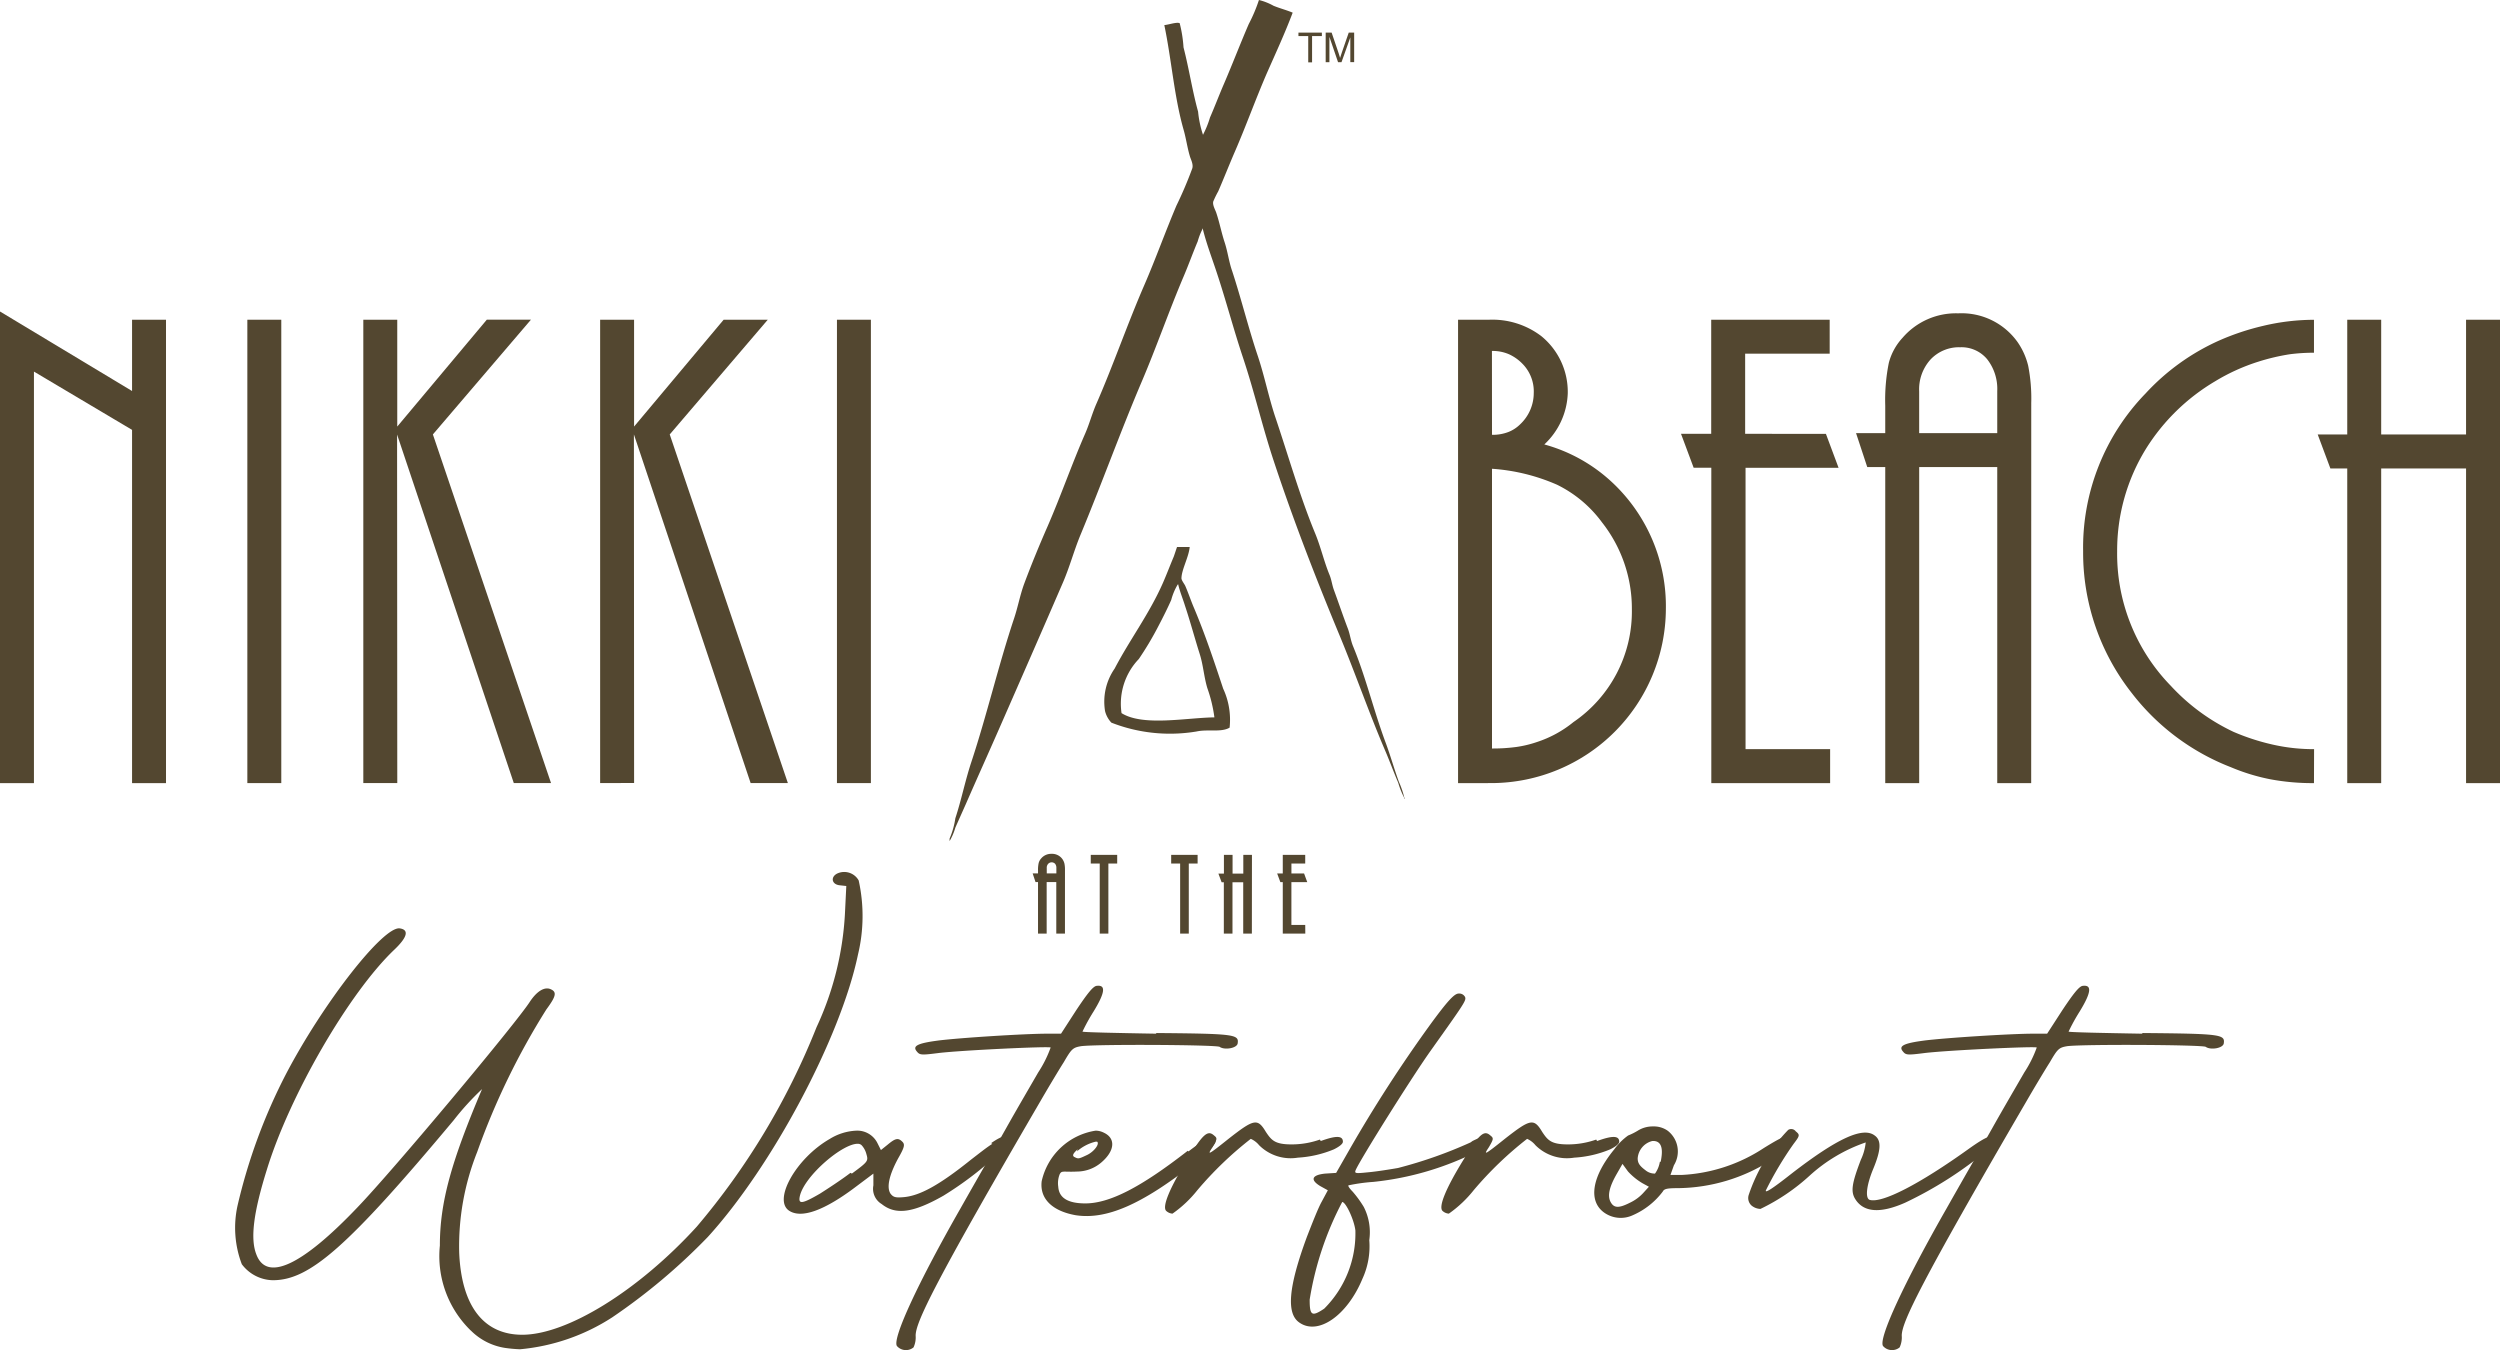 <?xml version="1.0" encoding="UTF-8"?><svg xmlns="http://www.w3.org/2000/svg" width="118.507" height="64" viewBox="0 0 118.507 64">
  <g id="Group_5342" data-name="Group 5342" transform="translate(0 0)">
    <path id="Path_499" data-name="Path 499" d="M7.869,93.217H6.26V76.472L1.609,73.709V93.217H0V70.861l6.26,3.769V71.252H7.869Z" transform="translate(0 -56.095)" fill="#534730"/>
    <rect id="Rectangle_1283" data-name="Rectangle 1283" width="1.609" height="21.965" transform="translate(11.725 15.156)" fill="#534730"/>
    <path id="Path_500" data-name="Path 500" d="M82.646,94.691V72.727h1.609V77.79L88.5,72.724l2.092,0-4.648,5.439,5.6,16.526-1.765,0L84.247,78.168l.009,16.523Z" transform="translate(-65.424 -57.57)" fill="#534730"/>
    <path id="Path_501" data-name="Path 501" d="M136.518,94.691V72.727h1.609V77.79l4.246-5.065,2.092,0-4.648,5.439,5.6,16.526-1.765,0-5.533-16.527.009,16.523Z" transform="translate(-108.07 -57.57)" fill="#534730"/>
    <rect id="Rectangle_1284" data-name="Rectangle 1284" width="1.609" height="21.965" transform="translate(39.674 15.156)" fill="#534730"/>
    <path id="Path_502" data-name="Path 502" d="M331.7,94.7V72.735h1.448a3.829,3.829,0,0,1,2.494.773A3.406,3.406,0,0,1,336.9,76.23a3.485,3.485,0,0,1-1.111,2.416,7.659,7.659,0,0,1,3.219,1.8,8.035,8.035,0,0,1,2.543,6,8.293,8.293,0,0,1-8.239,8.253Zm1.609-16.51a2.087,2.087,0,0,0,.764-.129,1.636,1.636,0,0,0,.571-.37,2.034,2.034,0,0,0,.644-1.481,1.864,1.864,0,0,0-.547-1.4,2.1,2.1,0,0,0-.635-.443,1.96,1.96,0,0,0-.8-.153Zm0,14.869a8.2,8.2,0,0,0,1.15-.072,5.264,5.264,0,0,0,.974-.233,5.386,5.386,0,0,0,1.738-.948,6.348,6.348,0,0,0,2.768-5.352,6.6,6.6,0,0,0-1.416-4.115,5.825,5.825,0,0,0-2.132-1.784,9.229,9.229,0,0,0-3.082-.756Z" transform="translate(-262.584 -57.578)" fill="#534730"/>
    <path id="Path_503" data-name="Path 503" d="M389.5,94.7h-5.632V79.75h-.837l-.6-1.609h1.432V72.734h5.616v1.609h-4.007v3.8H389.3l.6,1.609h-4.409V93.09H389.5Z" transform="translate(-302.747 -57.578)" fill="#534730"/>
    <path id="Path_504" data-name="Path 504" d="M430.514,93.538h-1.609V78.556h-3.7V93.538h-1.609V78.556h-.853l-.531-1.609h1.384v-1.3a8.875,8.875,0,0,1,.169-2.028,2.775,2.775,0,0,1,.652-1.191,3.341,3.341,0,0,1,2.639-1.159,3.256,3.256,0,0,1,2.816,1.368,3.333,3.333,0,0,1,.5,1.119,8.067,8.067,0,0,1,.145,1.762Zm-1.609-16.59v-2a2.28,2.28,0,0,0-.475-1.5,1.578,1.578,0,0,0-1.279-.571,1.854,1.854,0,0,0-1.4.571,2.106,2.106,0,0,0-.547,1.521v1.979Z" transform="translate(-334.23 -56.416)" fill="#534730"/>
    <path id="Path_505" data-name="Path 505" d="M484.814,94.7a10.832,10.832,0,0,1-2.084-.185,9.5,9.5,0,0,1-1.859-.571,10.9,10.9,0,0,1-4.715-3.54,10.759,10.759,0,0,1-2.285-6.694,10.49,10.49,0,0,1,2.961-7.482,10.648,10.648,0,0,1,3.492-2.51,11.8,11.8,0,0,1,2.076-.692,10.455,10.455,0,0,1,2.414-.289v1.561a8.975,8.975,0,0,0-1.143.072,10.061,10.061,0,0,0-1.5.354,9.392,9.392,0,0,0-2.036.924,9.668,9.668,0,0,0-3.283,3.2,9.181,9.181,0,0,0-1.368,4.855,8.965,8.965,0,0,0,2.542,6.383A9.638,9.638,0,0,0,481,92.27a10.563,10.563,0,0,0,1.819.595,8.76,8.76,0,0,0,2,.225Z" transform="translate(-375.125 -57.578)" fill="#534730"/>
    <path id="Path_506" data-name="Path 506" d="M535.872,94.7h-1.609V79.783H530.24V94.7h-1.609V79.783h-.8l-.6-1.609h1.4V72.734h1.609v5.439h4.023V72.734h1.609Z" transform="translate(-417.365 -57.578)" fill="#534730"/>
    <path id="Path_507" data-name="Path 507" d="M236.757,198.217h-.263v-2.445h-.6v2.445h-.263v-2.445h-.139l-.086-.263h.226V195.3a1.449,1.449,0,0,1,.028-.331.451.451,0,0,1,.106-.194.546.546,0,0,1,.431-.189.531.531,0,0,1,.459.223.549.549,0,0,1,.081.183,1.312,1.312,0,0,1,.024.288Zm-.263-2.707v-.326a.371.371,0,0,0-.078-.245.258.258,0,0,0-.209-.093.3.3,0,0,0-.228.093.344.344,0,0,0-.089.248v.323Z" transform="translate(-186.348 -154.035)" fill="#534730"/>
    <path id="Path_508" data-name="Path 508" d="M236.443,198.01h-.411v-2.445h-.456v2.445h-.41v-2.445h-.119l-.135-.41h.254v-.139a1.512,1.512,0,0,1,.03-.349.527.527,0,0,1,.124-.226.617.617,0,0,1,.485-.213.6.6,0,0,1,.52.254.628.628,0,0,1,.093.208,1.381,1.381,0,0,1,.026.3Zm-.263-.148h.115V195a1.249,1.249,0,0,0-.022-.27.476.476,0,0,0-.07-.158.457.457,0,0,0-.4-.191.47.47,0,0,0-.375.164.382.382,0,0,0-.09.164,1.388,1.388,0,0,0-.025.313v.287h-.2l.038.115h.16v2.445h.115v-2.445h.752Zm0-2.56h-.752v-.4a.417.417,0,0,1,.11-.3.375.375,0,0,1,.282-.116.33.33,0,0,1,.266.12.444.444,0,0,1,.094.293Zm-.6-.148h.456V194.9a.3.3,0,0,0-.06-.2.227.227,0,0,0-.327,0,.271.271,0,0,0-.069.2Z" transform="translate(-185.961 -153.754)" fill="#534730"/>
    <path id="Path_509" data-name="Path 509" d="M249.165,198.407H248.9v-3.322h-.426v-.263h1.106v.263h-.418Z" transform="translate(-196.699 -154.225)" fill="#534730"/>
    <path id="Path_510" data-name="Path 510" d="M248.959,198.2h-.41v-3.322h-.425v-.41h1.253v.41h-.418Zm-.263-.148h.115v-3.322h.418v-.115h-.958v.115h.426Z" transform="translate(-196.419 -153.944)" fill="#534730"/>
    <path id="Path_511" data-name="Path 511" d="M267.457,198.407h-.263v-3.322h-.426v-.263h1.106v.263h-.418Z" transform="translate(-211.179 -154.225)" fill="#534730"/>
    <path id="Path_512" data-name="Path 512" d="M267.251,198.2h-.41v-3.322h-.425v-.41h1.253v.41h-.418Zm-.263-.148h.115v-3.322h.418v-.115h-.958v.115h.426Z" transform="translate(-210.899 -153.944)" fill="#534730"/>
    <path id="Path_513" data-name="Path 513" d="M279.062,198.407H278.8v-2.434h-.656v2.434h-.263v-2.434h-.131l-.1-.263h.229v-.887h.263v.887h.656v-.887h.263Z" transform="translate(-219.794 -154.225)" fill="#534730"/>
    <path id="Path_514" data-name="Path 514" d="M278.734,198.2h-.41v-2.434h-.509V198.2h-.41v-2.434H277.3l-.152-.41h.261v-.888h.41v.888h.509v-.888h.41Zm-.263-.148h.115v-3.437h-.115v.887h-.8v-.887h-.115v.887h-.2l.043.115h.154v2.434h.115v-2.434h.8Z" transform="translate(-219.392 -153.944)" fill="#534730"/>
    <path id="Path_515" data-name="Path 515" d="M292.2,198.407h-.919v-2.44h-.136l-.1-.263h.234v-.882h.916v.263h-.654v.62h.622l.1.263h-.72v2.177h.656Z" transform="translate(-230.395 -154.225)" fill="#534730"/>
    <path id="Path_516" data-name="Path 516" d="M291.868,198.2H290.8v-2.44h-.114l-.152-.411h.266v-.882h1.064v.41h-.654v.472h.6l.151.411h-.752v2.029h.656Zm-.919-.148h.771v-.115h-.656v-2.325h.688l-.043-.115h-.645v-.767h.654v-.115h-.768v.882h-.2l.043.115h.159Z" transform="translate(-229.993 -153.944)" fill="#534730"/>
    <path id="Path_517" data-name="Path 517" d="M64.737,220.155a4.918,4.918,0,0,1-1.477-4.038c0-2.035.525-3.939,2-7.419a12.885,12.885,0,0,0-1.346,1.477c-5.023,6.007-6.828,7.583-8.568,7.583A1.882,1.882,0,0,1,53.872,217a4.859,4.859,0,0,1-.2-2.79,26.62,26.62,0,0,1,2.3-6.237c1.773-3.381,4.6-6.992,5.384-6.894.46.066.361.427-.263,1.018-2.134,2.035-4.957,6.894-6.04,10.439-.624,2-.788,3.25-.492,4,.492,1.313,2.167.525,4.793-2.232,1.707-1.773,7.55-8.765,8.174-9.75.328-.492.689-.722.985-.591s.263.328-.2.952a34.222,34.222,0,0,0-3.283,6.762,12.081,12.081,0,0,0-.854,4.76c.1,2.528,1.149,3.906,2.987,3.906,2.134,0,5.515-2.1,8.272-5.121a34.091,34.091,0,0,0,5.679-9.454,14.6,14.6,0,0,0,1.346-5.351l.066-1.346-.3-.033c-.394-.033-.459-.394-.131-.558a.785.785,0,0,1,1.018.328,7.8,7.8,0,0,1-.033,3.512c-.821,3.939-4.071,10.045-7.124,13.393a28.732,28.732,0,0,1-4.53,3.808,9.645,9.645,0,0,1-4.366,1.51,6.505,6.505,0,0,1-.722-.066,2.922,2.922,0,0,1-1.609-.821" transform="translate(-42.409 -157.072)" fill="#534730"/>
    <path id="Path_518" data-name="Path 518" d="M188.122,257.789c.624-.427.788-.394.788-.033,0,.066-.132.23-.361.46a16.311,16.311,0,0,1-2.692,2.068c-1.444.821-2.265.919-2.922.394a.841.841,0,0,1-.394-.886v-.558l-.788.591c-1.51,1.149-2.593,1.543-3.184,1.182-.821-.492.3-2.495,1.9-3.414a2.6,2.6,0,0,1,1.247-.394,1.066,1.066,0,0,1,1.018.591l.164.328.328-.263c.361-.3.492-.328.689-.131.131.131.1.263-.2.788-.427.788-.558,1.379-.361,1.674.131.164.23.2.624.164.755-.065,1.674-.558,3.184-1.772.427-.328.755-.591,1.018-.755Zm-6.6,1.444c.755-.558.788-.591.689-.919a.972.972,0,0,0-.23-.427.251.251,0,0,0-.164-.066c-.722-.033-2.528,1.51-2.758,2.462-.1.427.1.394.952-.1.361-.23,1.018-.657,1.445-.985Z" transform="translate(-141.14 -203.602)" fill="#534730"/>
    <path id="Path_519" data-name="Path 519" d="M216.212,226.479c3.742.033,3.939.066,3.874.492-.033.23-.624.328-.854.164-.131-.1-5.777-.131-6.565-.033-.394.066-.46.131-.821.755-.23.361-.722,1.182-1.083,1.805-5.088,8.732-5.942,10.538-5.942,11.161a1.123,1.123,0,0,1-.1.558.567.567,0,0,1-.788-.066c-.23-.361,1.05-3.086,3.02-6.533.722-1.28,1.707-2.987,2.167-3.808s1.149-2,1.51-2.626a5.564,5.564,0,0,0,.591-1.182c-.066-.066-4.235.131-5.318.262-.788.1-.886.1-1.018-.065-.23-.263,0-.394.985-.525,1.018-.131,4.136-.328,5.187-.328h.656l.722-1.116c.525-.788.788-1.116.952-1.149.459-.066.427.3-.132,1.214a9.2,9.2,0,0,0-.525.952c0,.033,1.576.066,3.512.1Z" transform="translate(-161.417 -177.511)" fill="#534730"/>
    <path id="Path_520" data-name="Path 520" d="M243.88,258.184c1.182-.919,1.313-.657,1.28-.46,0,.1-.328.492-1.083,1.083-2.429,1.9-4.1,2.626-5.548,2.4-1.116-.2-1.707-.788-1.609-1.608a3.106,3.106,0,0,1,2.56-2.4.874.874,0,0,1,.394.1c.558.263.525.853-.131,1.412a1.788,1.788,0,0,1-1.149.427c-.657.033-.722-.066-.821.131a1.137,1.137,0,0,0-.066.591q.049.788,1.28.788c1.149,0,2.626-.755,4.858-2.495Zm-5.252-.1c-.23.2-.263.3-.164.361.2.1.2.1.624-.1.328-.164.591-.525.459-.624h-.066a2.054,2.054,0,0,0-.886.46Z" transform="translate(-187.542 -203.603)" fill="#534730"/>
    <path id="Path_521" data-name="Path 521" d="M272.436,256.244c.722-.263,1.05-.263,1.05.033,0,.1-.164.23-.427.361a5.218,5.218,0,0,1-1.707.394,2.115,2.115,0,0,1-1.839-.591,1.052,1.052,0,0,0-.394-.3,16.976,16.976,0,0,0-2.528,2.429,5.628,5.628,0,0,1-1.182,1.116.488.488,0,0,1-.3-.131c-.2-.2.164-1.083,1.018-2.462.722-1.182.952-1.379,1.247-1.116.164.131.164.164-.066.558-.263.394-.23.394.755-.394,1.215-.952,1.379-.985,1.773-.328.263.394.427.591,1.215.591a4,4,0,0,0,1.346-.23Z" transform="translate(-209.829 -202.156)" fill="#534730"/>
    <path id="Path_522" data-name="Path 522" d="M302.254,233c.459-.23.821-.328.821-.066,0,.1-.033.263-.525.525a14.155,14.155,0,0,1-4.99,1.477,8.41,8.41,0,0,0-1.182.164c-.033.033.066.164.2.3a5.191,5.191,0,0,1,.525.722,2.645,2.645,0,0,1,.262,1.576,3.689,3.689,0,0,1-.328,1.838c-.722,1.74-2.1,2.692-2.987,2.068-.624-.427-.525-1.674.361-4.071.23-.591.525-1.346.689-1.641l.3-.558-.361-.2c-.492-.3-.394-.525.23-.591l.525-.033.657-1.149a66.351,66.351,0,0,1,3.775-5.843c.886-1.215,1.182-1.51,1.379-1.51a.308.308,0,0,1,.3.164c.066.164-.033.3-1.641,2.56-.886,1.248-3.316,5.121-3.545,5.646-.066.164,0,.164.624.1.361-.033.985-.131,1.379-.2a20.946,20.946,0,0,0,3.447-1.215Zm-5.548,4.235c-.066-.525-.459-1.346-.624-1.346a15.043,15.043,0,0,0-1.543,4.629c0,.755.1.821.689.427a5.042,5.042,0,0,0,1.477-3.742Z" transform="translate(-232.457 -178.911)" fill="#534730"/>
    <path id="Path_523" data-name="Path 523" d="M335.29,256.244c.722-.263,1.05-.263,1.05.033,0,.1-.164.23-.427.361a5.217,5.217,0,0,1-1.707.394,2.114,2.114,0,0,1-1.838-.591,1.053,1.053,0,0,0-.394-.3,16.976,16.976,0,0,0-2.528,2.429,5.628,5.628,0,0,1-1.182,1.116.488.488,0,0,1-.3-.131c-.2-.2.164-1.083,1.018-2.462.722-1.182.952-1.379,1.247-1.116.164.131.164.164-.066.558-.263.394-.23.394.755-.394,1.215-.952,1.379-.985,1.773-.328.262.394.427.591,1.214.591a4,4,0,0,0,1.346-.23Z" transform="translate(-259.585 -202.156)" fill="#534730"/>
    <path id="Path_524" data-name="Path 524" d="M372.1,256.845c.131.164-.132.492-1.05,1.018a8.331,8.331,0,0,1-4.366,1.313c-.558,0-.689.033-.755.164a3.561,3.561,0,0,1-1.412,1.116,1.355,1.355,0,0,1-1.379-.131c-.755-.558-.558-1.707.492-2.987a2.9,2.9,0,0,1,.657-.657,2.963,2.963,0,0,0,.46-.23,1.323,1.323,0,0,1,.722-.2,1.142,1.142,0,0,1,.689.2,1.243,1.243,0,0,1,.3,1.641l-.164.459h.525a7.761,7.761,0,0,0,3.907-1.28c.853-.525,1.182-.69,1.346-.493Zm-6.828,2.265-.3-.164a3.018,3.018,0,0,1-.689-.558l-.263-.361-.263.46c-.361.624-.459,1.05-.3,1.346s.394.3.919.033a2.03,2.03,0,0,0,.657-.492Zm.558-1.182q.2-.936-.3-.985h-.1a.914.914,0,0,0-.689.821c0,.23.1.361.361.558a.69.69,0,0,0,.46.164,1.314,1.314,0,0,0,.23-.558Z" transform="translate(-287.11 -202.855)" fill="#534730"/>
    <path id="Path_525" data-name="Path 525" d="M409.6,257.206c.033.1-.164.328-.525.624a18.426,18.426,0,0,1-3.906,2.495c-1.182.525-1.97.46-2.363-.164-.23-.361-.164-.755.262-1.871a2.5,2.5,0,0,0,.23-.821,7.612,7.612,0,0,0-2.659,1.576,9.616,9.616,0,0,1-2.331,1.576.692.692,0,0,1-.427-.164.48.48,0,0,1-.131-.493,8.18,8.18,0,0,1,1.871-3.086.267.267,0,0,1,.361.066c.2.164.2.2-.1.591a16.557,16.557,0,0,0-1.313,2.2c-.065.164.3-.066,1.215-.788,2.167-1.674,3.381-2.232,3.939-1.806.328.23.3.689-.066,1.576-.328.788-.394,1.412-.164,1.477.591.164,2.364-.755,4.661-2.4.919-.657,1.215-.755,1.346-.46Z" transform="translate(-314.858 -203.315)" fill="#534730"/>
    <path id="Path_526" data-name="Path 526" d="M440.535,226.479c3.742.033,3.939.066,3.874.492-.033.23-.624.328-.854.164-.131-.1-5.777-.131-6.565-.033-.394.066-.46.131-.821.755-.23.361-.722,1.182-1.083,1.805-5.088,8.732-5.942,10.538-5.942,11.161a1.121,1.121,0,0,1-.1.558.567.567,0,0,1-.788-.066c-.23-.361,1.05-3.086,3.02-6.533.722-1.28,1.707-2.987,2.167-3.808s1.149-2,1.51-2.626a5.589,5.589,0,0,0,.591-1.182c-.066-.066-4.235.131-5.318.262-.788.1-.886.1-1.018-.065-.23-.263,0-.394.985-.525,1.018-.131,4.136-.328,5.187-.328h.656l.722-1.116c.525-.788.788-1.116.952-1.149.459-.066.427.3-.132,1.214a9.219,9.219,0,0,0-.525.952c0,.033,1.575.066,3.512.1Z" transform="translate(-338.996 -177.511)" fill="#534730"/>
    <g id="Group_5344" data-name="Group 5344" transform="translate(-15.437 -6.32)">
      <g id="Group_5337" data-name="Group 5337" transform="translate(60.45 6.32)">
        <path id="Path_485" data-name="Path 485" d="M75.113,6.32a2.74,2.74,0,0,1,.691.273c.309.127.609.2.91.327-.364.964-.8,1.91-1.21,2.838-.546,1.255-.991,2.511-1.537,3.766-.264.609-.509,1.237-.782,1.865a4.73,4.73,0,0,0-.236.482c-.045.173.109.418.146.546.155.464.246.946.391,1.383.155.473.2.919.364,1.383.428,1.31.773,2.711,1.21,4.011.318.955.5,1.883.81,2.838.628,1.856,1.173,3.784,1.9,5.549.273.655.428,1.355.691,1.992.1.246.118.473.209.719.218.591.437,1.246.664,1.837.1.273.127.537.236.81.619,1.492.991,3.1,1.574,4.648.209.573.382,1.182.6,1.783a4.455,4.455,0,0,1,.273.81h-.027v-.064a3.908,3.908,0,0,1-.273-.691c-.218-.509-.409-1.037-.637-1.565-.746-1.746-1.374-3.557-2.11-5.339-1.119-2.692-2.2-5.467-3.138-8.3-.555-1.665-.928-3.32-1.483-4.976-.437-1.31-.791-2.665-1.237-4.011-.218-.664-.491-1.374-.664-2.083-.027.027-.009.009-.027.064a2.962,2.962,0,0,0-.209.546c-.227.537-.428,1.1-.664,1.655-.7,1.646-1.283,3.338-1.992,5-1.01,2.374-1.9,4.848-2.893,7.24-.318.764-.518,1.537-.846,2.292-.955,2.21-1.937,4.448-2.893,6.631-.564,1.292-1.137,2.556-1.692,3.829-.173.391-.346.773-.509,1.146a2.86,2.86,0,0,1-.273.637v-.118a3.844,3.844,0,0,0,.273-.964c.282-.855.464-1.774.755-2.656.737-2.229,1.283-4.575,2.019-6.786.191-.564.282-1.1.482-1.655.346-.928.728-1.856,1.119-2.747.637-1.464,1.155-2.965,1.783-4.4.209-.482.327-.955.546-1.446.8-1.837,1.455-3.748,2.265-5.612.528-1.219.982-2.492,1.51-3.738a18.864,18.864,0,0,0,.755-1.774c.055-.2-.082-.437-.118-.573-.127-.428-.182-.864-.3-1.264-.446-1.574-.564-3.284-.91-4.948.209-.018.582-.155.728-.091a6.167,6.167,0,0,1,.182,1.146c.264,1.019.418,2.065.691,3.047a4.871,4.871,0,0,0,.237,1.11V12.7a4.565,4.565,0,0,0,.327-.81c.227-.518.428-1.055.664-1.6.4-.928.764-1.883,1.173-2.829a7.492,7.492,0,0,0,.482-1.137" transform="translate(-60.45 -6.32)" fill="#534730"/>
        <path id="Path_486" data-name="Path 486" d="M69.326,42.7a3.063,3.063,0,0,1,.819-2.565,15.324,15.324,0,0,0,.964-1.628c.2-.382.4-.782.573-1.173a2.843,2.843,0,0,1,.3-.719l.027-.027c.082.355.227.7.327,1.028.255.764.455,1.519.691,2.265.173.537.2,1.073.364,1.628a6.768,6.768,0,0,1,.337,1.392c-1.337.018-3.384.437-4.4-.2m4.821-1.146c-.446-1.346-.855-2.574-1.383-3.829-.146-.337-.264-.7-.418-1.055-.036-.082-.182-.264-.182-.364.009-.418.346-1,.391-1.483h-.6c-.055.155-.1.3-.155.455-.173.409-.327.819-.509,1.237C70.644,37.995,69.726,39.2,69,40.587a2.752,2.752,0,0,0-.455,2.019,1.23,1.23,0,0,0,.3.546,7.629,7.629,0,0,0,4.039.418c.537-.118,1.164.055,1.565-.182a3.507,3.507,0,0,0-.3-1.837" transform="translate(-61.175 -8.896)" fill="#534730"/>
      </g>
      <path id="Path_487" data-name="Path 487" d="M79.094,9.43V8.184H78.63V8.02h1.11v.164h-.464V9.43Z" transform="translate(-1.643 -0.154)" fill="#534730"/>
      <g id="Group_5338" data-name="Group 5338" transform="translate(78.278 7.866)">
        <path id="Path_488" data-name="Path 488" d="M80.05,9.43V8.02h.282l.337.991c.027.091.055.164.064.209.018-.055.036-.127.073-.227l.337-.973H81.4v1.4h-.182V8.247L80.8,9.421h-.164l-.409-1.2v1.2H80.05Z" transform="translate(-80.05 -8.02)" fill="#534730"/>
      </g>
    </g>
  </g>
</svg>

